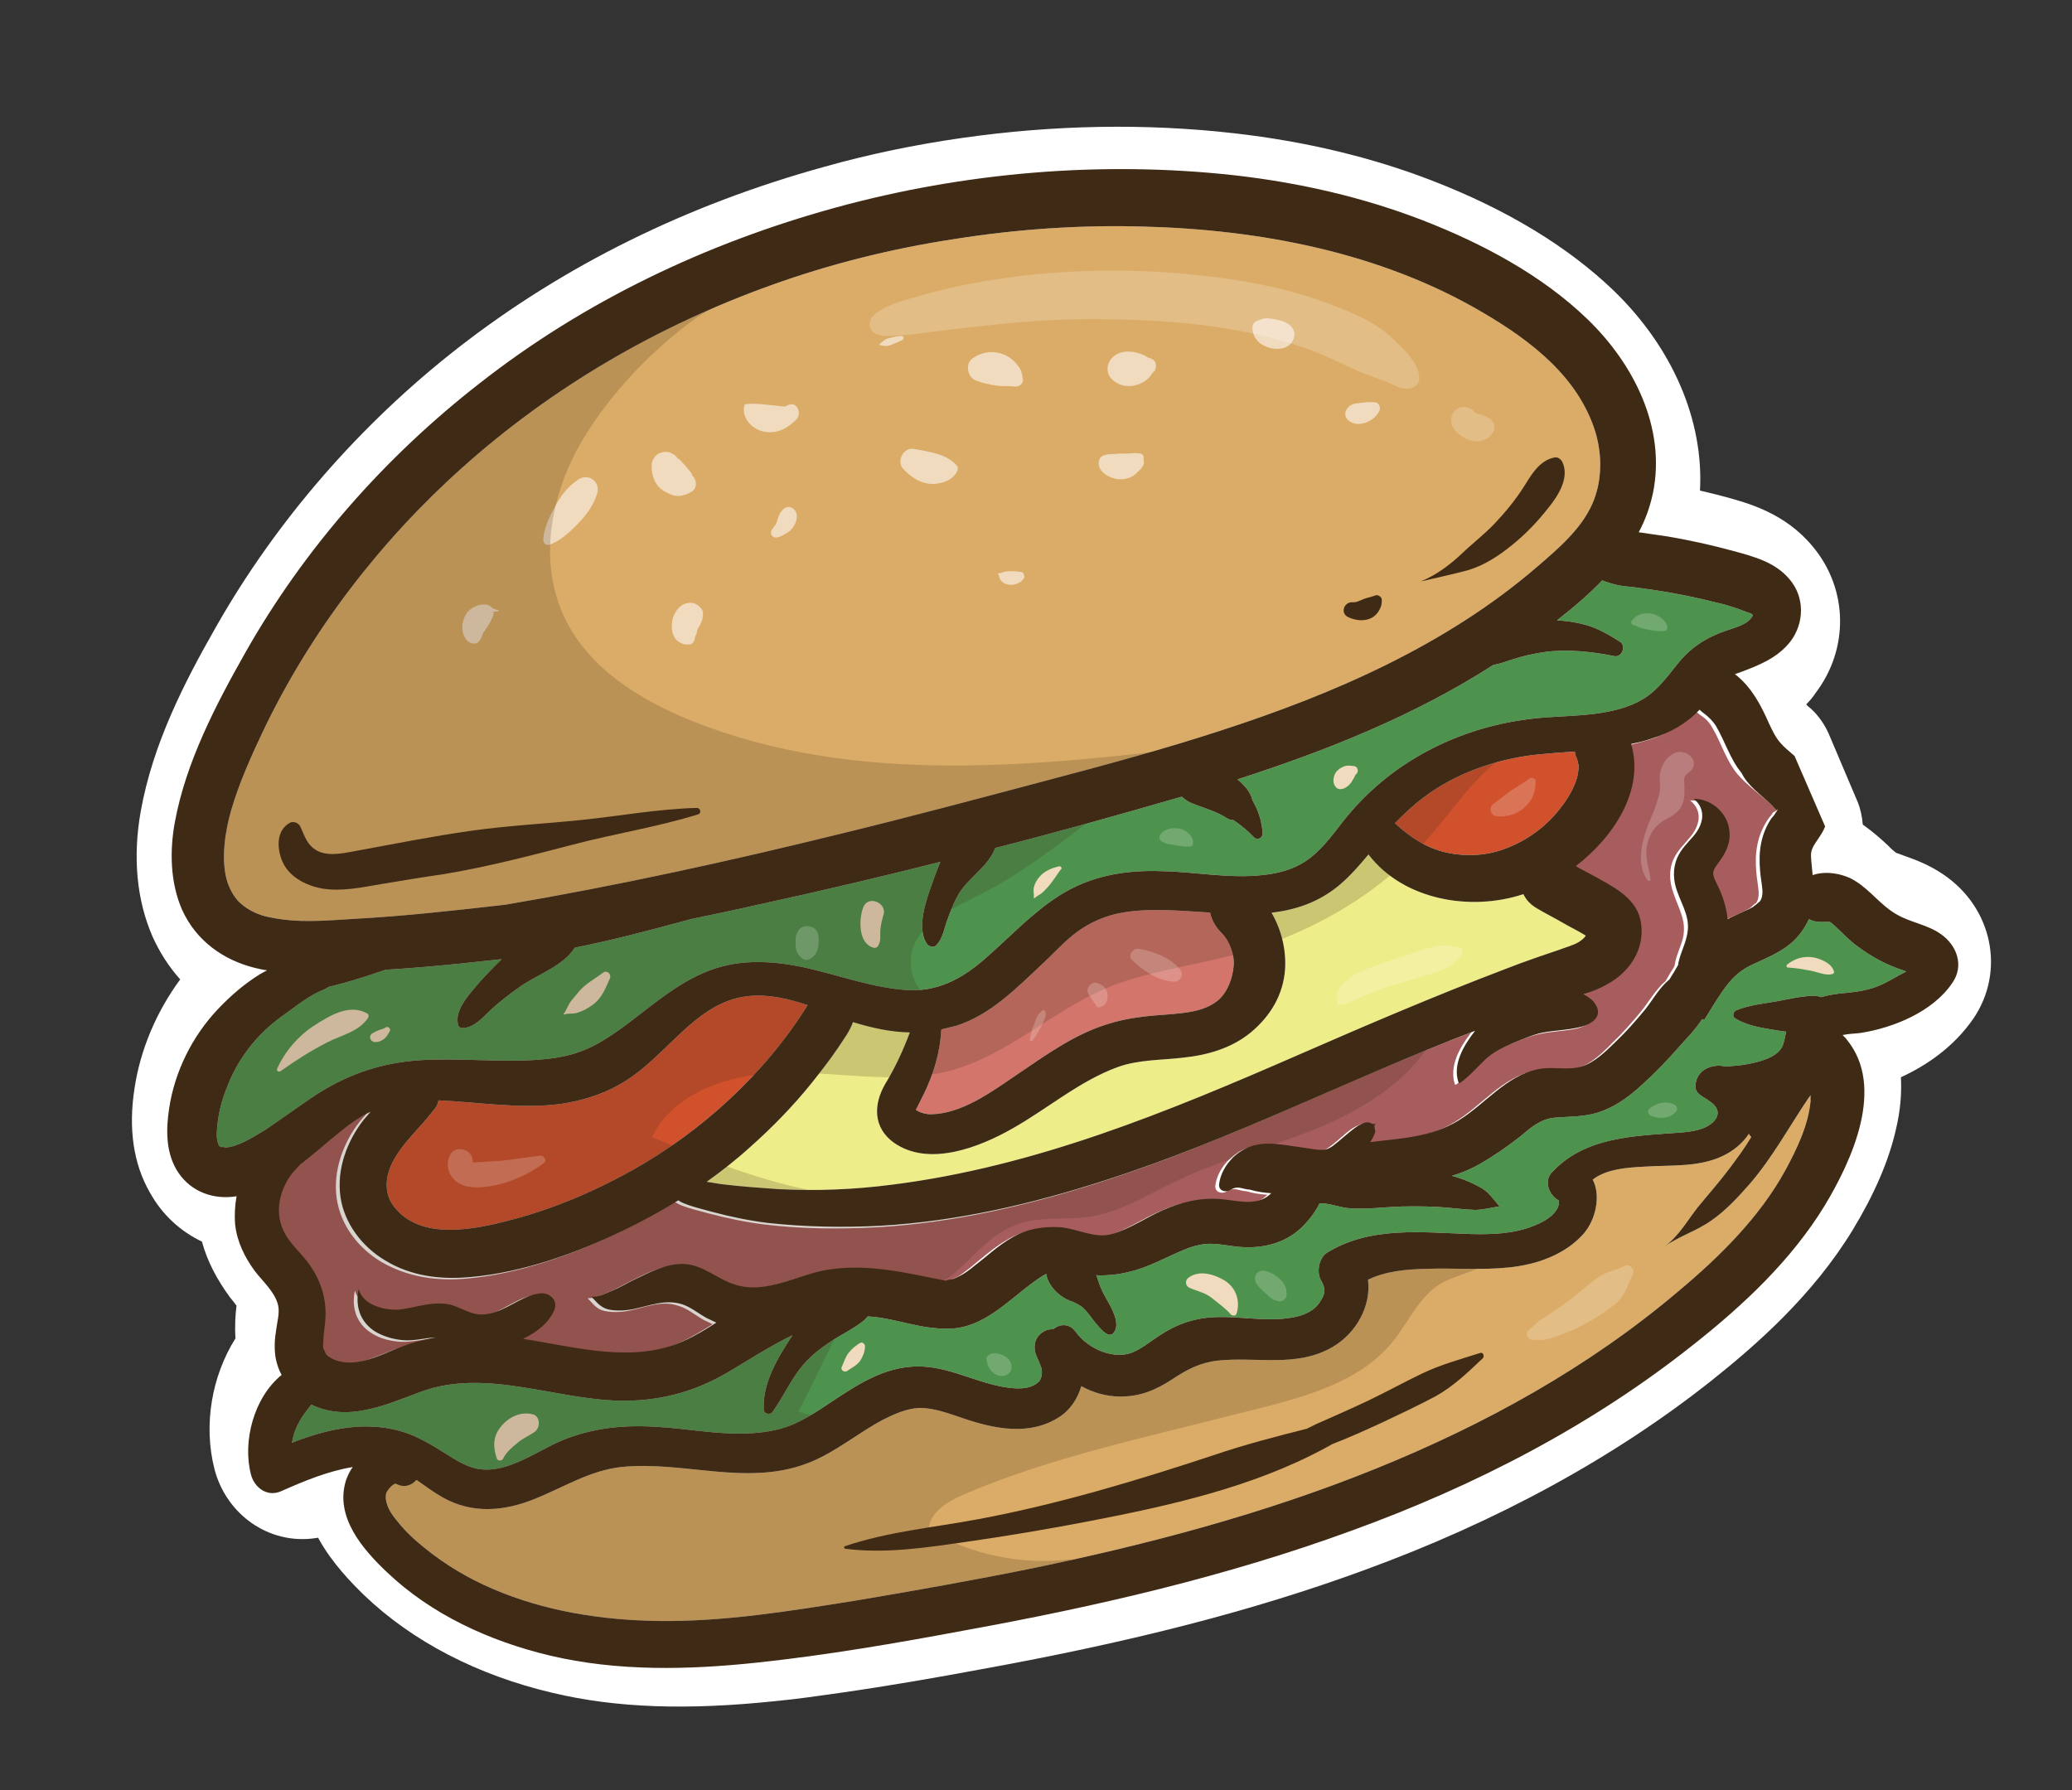 <svg width="184" height="159" viewBox="0 0 184 159" fill="none" xmlns="http://www.w3.org/2000/svg">
<rect x="0" y="0" width="184" height="159" fill="#333333" stroke="none"/>
<g id="Group">
<g id="Group_2">
<path id="Vector" d="M17.934 110.273C18.394 111.993 19.27 113.655 20.432 115.232C20.64 115.5 20.843 115.726 21.004 115.958C20.903 116.738 20.838 117.769 20.91 118.864C18.797 122.23 18.054 126.547 19.038 130.447C20.094 134.55 23.918 137.192 27.961 136.613C28.045 136.601 28.128 136.589 28.253 136.571C28.259 136.613 28.307 136.648 28.313 136.69C29.517 138.857 31.208 140.572 32.346 141.685C36.635 145.792 42.425 148.791 49.071 150.348C54.753 151.703 61.077 151.903 68.955 151.072C70.759 150.899 72.635 150.63 74.635 150.344C78.928 149.728 83.12 149 87.056 148.266C100.531 145.825 111.32 143.046 121.061 139.481C132.987 135.135 143.399 129.432 152.031 122.58C156.002 119.416 160.99 115.043 164.537 109.218C166.429 106.097 167.708 103.149 168.338 100.421C168.766 98.658 168.885 97.11 168.807 95.675C171.081 94.626 173.486 93.005 175.248 90.456C178.092 86.263 176.947 80.642 172.61 77.69C171.336 76.809 170.079 76.351 169.138 76.018C168.87 75.929 168.507 75.768 168.376 75.744C168.233 75.637 167.893 75.346 167.691 75.119C167.101 74.566 166.368 73.905 165.421 73.233C165.367 72.56 165.224 71.857 164.962 71.214L162.393 65.159C162.017 64.32 161.481 63.546 160.796 62.921C160.701 62.849 160.558 62.742 160.456 62.629C160.45 62.587 160.409 62.593 160.403 62.551C160.7 62.254 160.992 61.914 161.236 61.539C164.206 57.625 164.126 52.32 160.993 48.557C158.52 45.551 155.203 44.665 153.035 44.083C152.326 43.886 151.624 43.732 150.963 43.571C151.305 37.354 148.552 30.9 143.315 25.823C139.27 21.936 133.862 18.628 127.197 16.052C121.837 13.97 115.935 12.561 109.664 11.843C101.75 10.935 93.562 11.087 85.393 12.258C81.308 12.843 77.175 13.69 73.21 14.812C61.016 18.175 50.091 23.569 40.715 30.867C31.952 37.695 24.506 46.291 19.174 55.69C16.318 60.693 13.563 66.107 12.5 72.045C11.769 76.148 12.146 79.965 13.541 83.168C14.166 84.567 14.989 85.853 16.002 86.984C13.901 89.837 12.467 93.191 11.944 96.668C11.392 100.236 11.84 103.362 13.312 105.916C14.402 107.886 16.017 109.356 17.934 110.273Z" fill="white"/>
<g id="Group_3">
<path id="Vector_2" d="M29.637 86.657C29.643 86.7 29.643 86.7 29.606 86.75C29.649 86.744 29.643 86.7 29.637 86.657Z" fill="#231F20"/>
<path id="Vector_3" d="M157.825 71.881C157.782 71.887 157.788 71.93 157.801 72.017C157.751 71.98 157.745 71.937 157.695 71.899C157.639 71.819 157.273 71.428 157.329 71.509C156.354 70.585 155.225 69.816 154.325 68.792C153.257 67.527 152.853 65.945 152.04 64.599C151.798 64.146 151.438 63.799 150.997 63.507C150.848 63.396 150.699 63.284 150.593 63.166C149.44 64.395 147.964 65.227 146.351 65.724C145.712 65.904 145.116 66.078 144.514 66.209C145.757 70.241 143.028 74.4 139.598 77.063C140.275 77.454 140.988 77.794 141.665 78.185C143.489 79.165 145.327 80.231 145.439 82.564C145.57 84.717 144.274 86.498 142.469 87.51C141.768 87.877 141.055 88.156 140.298 88.442C140.726 88.647 141.123 88.944 141.359 89.354C142.111 90.576 140.783 91.209 139.79 91.396C138.754 91.588 137.737 91.601 136.707 91.837C135.758 92.018 134.889 92.452 133.965 92.806C133.003 93.21 132.215 93.589 131.477 94.315C130.776 94.992 130.131 95.749 129.325 96.308C129.288 96.357 129.195 96.326 129.189 96.283C128.692 94.67 129.609 93.032 130.657 91.685C119.565 95.933 108.957 101.398 97.641 105.014C91.202 107.089 84.638 108.605 77.869 108.999C74.525 109.168 71.199 109.157 67.861 108.749C66.191 108.544 64.591 108.198 62.934 107.77C62.102 107.535 61.233 107.349 60.433 107.021C60.197 106.921 60.048 106.81 59.905 106.742C58.317 107.723 56.673 108.623 54.974 109.443C50.786 111.461 46.065 113.157 41.424 113.556C38.8 113.799 36.175 113.421 33.854 112.07C31.819 110.854 30.242 108.82 29.899 106.431C29.551 103.999 30.474 101.473 31.975 99.574C32.167 99.369 32.353 99.121 32.583 98.867C31.51 99.419 30.548 100.133 29.63 100.841C28.557 101.704 27.453 102.66 26.3 103.579C26.225 103.678 26.151 103.777 26.033 103.883C25.369 104.51 24.805 105.521 24.582 106.44C24.334 107.494 24.391 108.506 24.831 109.418C25.353 110.584 26.452 111.446 27.178 112.494C28.171 113.859 28.6 115.304 28.576 116.992C28.552 117.749 28.397 118.525 28.372 119.282C28.354 119.462 28.348 119.728 28.372 119.902C28.379 119.946 28.571 120.361 28.565 120.318C28.956 120.882 30.061 121.167 30.768 121.155C32.263 121.073 33.709 120.334 35.098 119.825C36.19 119.403 37.257 119.117 38.337 118.918C37.456 118.955 36.562 119.216 35.625 119.173C34.732 119.124 33.77 118.907 32.988 118.399C31.623 117.531 31.2 116.129 31.516 114.621C31.901 116.072 33.968 116.574 35.277 116.431C36.76 116.263 38.187 115.704 39.694 116.02C40.427 116.181 41.109 116.615 41.848 116.819C42.443 116.955 43.095 116.862 43.684 116.645C44.993 116.191 46.333 115.024 47.748 114.999C48.542 114.974 49.212 115.631 48.89 116.475C48.431 117.604 47.315 118.474 46.111 119.045C50.87 119.781 55.959 121.268 60.45 119.206C61.449 118.753 62.342 118.182 63.279 117.605C62.993 117.468 62.708 117.332 62.422 117.195C61.696 116.768 61.038 116.197 60.207 115.962C58.718 115.466 57.347 116.105 55.883 116.404C55.194 116.547 54.313 116.584 53.624 116.417C52.935 116.25 52.643 115.76 52.178 115.295C52.718 115.35 53.549 114.965 54.051 114.76C54.721 114.487 55.373 114.084 56.036 113.767C57.358 113.09 58.847 112.345 60.361 112.394C62.098 112.455 63.339 113.696 64.922 114.222C67.751 115.102 70.506 113.289 73.242 112.897C76.797 112.344 80.16 113.236 83.666 113.886C83.573 113.855 84.311 113.749 84.181 113.768C84.435 113.687 84.683 113.563 84.931 113.438C85.18 113.314 85.056 113.376 85.422 113.147C85.663 112.979 85.899 112.768 86.141 112.6C87.251 111.688 88.312 110.738 89.584 110.024C90.936 109.254 92.326 109.055 93.709 109.123C95.267 109.165 96.825 110.139 98.407 109.735C99.939 109.294 101.39 108.288 102.892 107.63C104.511 106.866 106.186 106.493 108.022 106.629C109.412 106.74 110.945 107.229 112.161 106.435C112.279 106.329 112.44 106.217 112.558 106.112C111.931 106.069 111.298 105.982 110.696 105.802C109.89 105.741 109.617 105.381 108.885 105.84C108.475 106.076 107.867 105.853 107.923 105.313C108.09 104.004 109.001 102.943 109.975 102.316C111.569 101.378 113.357 101.787 115.119 102.022C115.795 102.102 116.85 102.35 117.365 102.232C117.874 102.07 118.345 101.648 118.742 101.325C119.257 100.897 119.759 100.382 120.336 100.078C120.584 99.954 120.87 99.78 121.186 99.823C121.453 99.829 121.62 100.071 121.862 99.903C121.627 100.114 121.844 100.394 121.794 100.667C121.782 100.89 121.633 101.089 121.528 101.281C121.497 101.374 121.422 101.473 121.348 101.573C124.134 101.218 126.74 101.155 129.184 99.652C131.591 98.199 133.401 95.679 136.243 95.095C137.533 94.822 138.923 95.243 140.152 94.845C141.337 94.454 142.31 93.517 143.16 92.641C144.097 91.754 144.934 90.792 145.765 89.786C146.404 88.986 147.079 87.825 147.911 87.13C148.159 86.695 148.407 86.261 148.698 85.82C148.723 85.684 148.748 85.547 148.772 85.411C148.933 84.678 149.28 84.008 149.448 83.319C149.801 81.762 149.081 80.757 148.608 79.318C148.242 78.306 148.179 77.252 148.62 76.302C148.954 75.545 149.544 75.017 150.033 74.415C150.908 73.404 151.292 72.063 150.088 71.084C151.683 71.077 153.061 72.342 153.247 73.955C153.359 75.047 152.907 75.91 152.274 76.754C151.679 77.548 151.667 77.772 152.151 78.677C152.654 79.713 152.977 80.731 153.083 81.779C153.207 81.717 153.288 81.661 153.412 81.599C153.951 81.344 154.541 81.127 155.074 80.829C155.198 80.767 155.279 80.711 155.403 80.649C155.447 80.643 155.447 80.643 155.44 80.599C155.44 80.599 155.484 80.593 155.521 80.543C155.558 80.494 155.874 80.227 155.918 80.221C156.11 80.016 156.191 79.65 156.178 79.252C156.153 78.769 156.004 78.037 155.966 77.466C155.811 75.76 156.033 74.221 156.982 72.799C157.087 72.607 157.286 72.446 157.391 72.253C157.391 72.253 157.385 72.21 157.429 72.204C157.429 72.204 157.422 72.16 157.466 72.154C157.838 71.968 157.869 71.874 157.825 71.881Z" fill="#A75D5D"/>
<path id="Vector_4" d="M108.472 82.852C109.192 83.547 109.645 84.856 109.553 85.755C109.479 86.785 109.045 88.089 108.176 88.834C106.948 89.852 105.236 89.964 103.703 90.095C101.904 90.22 100.111 90.388 98.374 90.947C95.359 91.867 92.754 93.791 90.167 95.536C88.027 96.995 85.379 98.925 82.68 98.958C82.239 98.976 81.637 98.797 81.339 98.573C81.333 98.53 81.37 98.48 81.407 98.431C81.612 98.002 81.823 97.618 82.027 97.19C82.92 95.377 83.484 93.435 83.595 91.425C84.023 91.319 84.494 91.207 84.922 91.102C87.931 90.139 90.213 87.817 92.44 85.725C93.538 84.726 94.487 83.615 95.69 82.733C96.856 81.901 98.19 81.311 99.617 81.063C102.124 80.615 104.823 80.893 107.46 81.047C107.596 81.692 107.957 82.35 108.472 82.852Z" fill="#D3756B"/>
<path id="Vector_5" d="M78.614 96.26C77.548 98.097 77.53 100.139 79.361 101.472C82.47 103.686 86.999 101.885 89.908 100.227C93.066 98.445 95.863 96.005 99.275 94.763C101.13 94.098 103.134 94.165 105.051 93.935C107.235 93.711 109.363 93.096 111.069 91.699C112.812 90.253 113.959 88.36 114.119 86.076C114.224 84.333 113.795 82.577 112.914 81.063C115.048 80.802 117.083 80.156 118.943 78.604C119.892 77.803 120.73 76.841 121.524 75.885C124.634 79.96 130.628 80.963 135.281 79.41C135.535 79.95 135.951 80.378 136.578 80.731C137.304 81.159 138.068 81.537 138.794 81.965C139.47 82.356 140.184 82.697 140.817 83.093C140.749 83.236 140.556 83.441 140.19 83.671C139.7 83.962 138.974 84.155 138.429 84.366C136.822 84.907 135.258 85.441 133.664 86.068C127.485 88.416 121.43 91.012 115.382 93.652C103.744 98.732 91.945 103.614 79.232 105.213C75.838 105.655 72.445 105.787 69.05 105.608C67.394 105.491 65.737 105.374 64.068 105.17C63.615 105.102 63.205 105.028 62.752 104.96C64.08 104.016 65.395 102.985 66.611 101.88C68.577 100.136 70.431 98.231 72.087 96.176C72.874 95.177 73.662 94.178 74.394 93.098C74.865 92.365 75.467 91.614 75.745 90.777C77.415 91.291 79.109 91.669 80.796 91.693C80.22 93.238 79.513 94.802 78.614 96.26Z" fill="#EDED8A"/>
<path id="Vector_6" d="M123.874 73.111C124.686 72.285 125.505 71.503 126.467 70.789C129.227 68.709 132.645 67.51 136.082 67.062C137.348 66.925 138.62 66.832 139.848 66.744C139.873 66.918 139.904 67.135 140.022 67.34C140.103 67.594 140.196 67.936 140.184 68.159C140.159 68.606 140.085 69.015 139.924 69.437C139.571 70.374 139.062 71.156 138.423 71.957C137.22 73.459 135.614 74.62 133.809 75.322C132.047 76.017 130.198 76.105 128.367 75.703C126.624 75.287 125.202 74.339 123.874 73.111Z" fill="#D1512D"/>
<path id="Vector_7" d="M56.094 103.963C52.77 105.814 49.178 107.348 45.462 108.323C42.173 109.193 37.316 110.244 34.963 107.124C34.032 105.883 34.205 104.307 35.06 102.855C35.593 101.937 36.319 101.124 37.045 100.31C37.466 99.851 37.888 99.392 38.26 98.895C38.372 98.746 38.527 98.591 38.639 98.442C38.787 98.244 38.886 98.008 38.936 97.735L38.98 97.728C42.547 97.882 46.14 98.52 49.751 98.047C51.532 97.792 53.318 97.27 54.919 96.376C56.438 95.537 57.654 94.432 58.901 93.234C61.165 91.093 63.31 88.747 66.593 88.454C68.299 88.298 70.043 88.713 71.718 89.27C67.936 95.353 62.291 100.505 56.094 103.963Z" fill="#D1512D"/>
<path id="Vector_8" d="M21.307 80.183C20.799 79.724 20.32 78.862 20.122 78.092C19.643 76.299 19.965 73.904 20.529 71.962C21.21 69.604 22.252 67.283 23.305 65.049C27.527 56.156 33.728 48.087 41.035 41.544C49.048 34.368 58.378 28.954 68.453 25.339C73.763 23.426 79.241 22.065 84.838 21.218C90.384 20.335 96.049 19.967 101.478 20.12C111.976 20.388 122.687 22.444 131.741 27.795C136.048 30.325 140.188 33.543 141.679 38.382C142.276 40.38 142.302 42.725 141.397 44.761C140.392 47.032 138.296 48.795 136.441 50.39C128.391 57.306 118.502 61.603 108.508 64.852C103.427 66.511 98.265 67.915 93.097 69.276C86.949 70.911 80.844 72.539 74.677 74.043C64.788 76.479 54.862 78.655 44.867 80.353C40.418 80.857 35.969 81.362 31.484 81.606C28.847 81.762 26.489 82.011 23.883 81.454C22.971 81.274 22.071 80.871 21.307 80.183Z" fill="#DBAC67"/>
<path id="Vector_9" d="M19.988 101.912C20.075 101.899 19.802 101.85 19.629 101.875C19.579 101.838 19.48 101.763 19.486 101.807C19.194 101.317 19.237 100.69 19.287 100.107C19.429 98.624 19.726 97.606 20.284 96.241C21.301 93.746 23.037 91.636 25.295 90.071C26.38 89.295 27.491 88.383 28.75 87.892C28.874 87.83 29.041 87.762 29.159 87.656C29.29 87.637 29.457 87.569 29.587 87.55C30.785 87.246 31.933 86.904 33.074 86.519C33.453 86.376 33.837 86.277 34.259 86.128C36.455 85.99 38.689 85.803 40.873 85.579C42.095 85.448 43.318 85.317 44.54 85.186C44.54 85.186 44.54 85.186 44.502 85.236C43.609 86.118 42.76 86.993 41.966 87.949C41.29 88.799 40.422 89.854 40.67 90.971C40.702 91.188 40.9 91.337 41.117 91.306C42.129 91.249 42.848 90.393 43.549 89.716C44.411 88.928 45.329 88.22 46.297 87.55C47.872 86.482 50.031 85.774 51.042 84.166C54.144 83.544 57.264 82.743 60.336 81.904C60.677 81.811 61.018 81.718 61.403 81.618C63.469 81.189 65.534 80.76 67.594 80.288C72.924 79.125 78.197 77.882 83.501 76.546C83.241 77.204 82.981 77.862 82.764 78.513C82.256 79.916 81.338 82.485 82.332 83.849C82.499 84.091 82.952 84.159 83.145 83.954C83.684 83.39 83.802 82.664 84.05 81.919C84.335 81.125 84.62 80.33 85.041 79.561C85.885 78.022 87.535 77.165 88.279 75.551C88.31 75.458 88.341 75.365 88.378 75.316C93.893 73.905 99.39 72.364 104.837 70.785C104.88 70.779 104.924 70.773 104.967 70.767C105.172 70.959 105.42 71.145 105.706 71.281C106.413 71.579 107.201 71.821 107.909 72.118C108.194 72.255 108.43 72.354 108.672 72.496C108.964 72.676 109.163 72.825 109.522 72.862C109.249 72.813 109.324 72.713 109.615 72.893C110.205 73.296 110.857 73.823 111.329 74.332C111.645 74.685 112.141 74.437 112.123 73.996C112.054 72.898 111.749 72.011 111.215 71.068C111.073 70.38 110.539 69.747 109.887 69.22C117.809 66.666 125.607 63.555 132.629 59.047C133.15 58.973 133.696 58.761 134.205 58.6C135.135 58.289 136.165 58.053 137.164 57.91C139.119 57.63 141.414 57.877 143.332 58.267C144.021 58.434 144.442 57.355 143.859 56.995C142.884 56.381 141.866 55.774 140.762 55.489C139.93 55.253 139.118 55.148 138.268 55.093C139.663 54.006 141.046 52.833 142.28 51.548C142.796 51.74 143.354 51.926 143.943 52.019C144.98 52.136 145.973 52.26 147.015 52.421C148.827 52.693 150.608 53.059 152.401 53.511C153.133 53.672 153.828 53.883 154.53 54.137C154.858 54.267 155.187 54.397 155.51 54.484C155.274 54.385 155.609 54.558 155.659 54.595C155.566 54.564 155.622 54.645 155.665 54.639C155.634 54.732 155.448 54.98 155.33 55.086C154.822 55.557 154.009 55.762 153.333 55.992C151.559 56.601 150.175 57.464 149.009 58.916C148.067 60.071 147.261 61.25 145.958 62.057C143.39 63.622 139.872 63.505 137.024 63.736C130.056 64.291 123.512 67.489 119.208 73.026C118.234 74.273 117.273 75.608 115.896 76.514C114.761 77.253 113.477 77.57 112.168 77.713C109.158 78.056 106.143 77.424 103.121 77.369C99.87 77.259 96.842 77.781 94.038 79.557C91.563 81.153 89.61 83.294 87.402 85.206C85.392 86.957 83.208 88.112 80.478 87.927C77.568 87.723 74.763 86.707 71.965 86.044C69.03 85.356 65.933 85.091 63.074 86.165C60.17 87.246 57.857 89.35 55.413 91.163C54.247 91.995 53.037 92.833 51.691 93.337C50.264 93.895 48.738 94.07 47.199 94.157C43.898 94.32 40.566 93.955 37.272 94.161C33.76 94.399 30.72 95.455 27.767 97.429C26.353 98.385 24.988 99.378 23.574 100.334C22.433 101.03 21.049 101.893 19.988 101.912Z" fill="#4D934D"/>
<path id="Vector_10" d="M160.795 97.25C160.789 97.207 160.765 97.654 160.783 97.784C160.598 99.894 159.575 102.035 158.558 103.909C156.277 108.092 152.704 111.617 149.063 114.665C141.081 121.438 131.838 126.53 122.16 130.443C112.315 134.424 102.066 137.133 91.693 139.284C86.481 140.341 81.251 141.268 75.971 142.157C70.164 143.078 64.32 144.048 58.413 143.964C53.393 143.885 48.361 143.099 43.731 141.103C41.559 140.173 39.524 138.958 37.718 137.488C36.818 136.775 35.949 135.969 35.241 135.051C34.868 134.617 34.533 134.133 34.365 133.581C34.216 133.159 34.247 132.756 34.309 132.57C34.452 132.328 34.675 132.03 34.917 131.862C35.122 131.744 35.078 131.75 35.314 131.849C35.978 132.153 36.605 131.886 36.983 131.433C37.771 131.985 38.516 132.543 39.335 133.002C41.985 134.484 44.783 134.216 47.507 133.116C50.063 132.085 52.376 130.601 55.168 130.29C60.715 129.717 66.275 132.023 71.698 129.961C74.135 129.035 76.145 127.285 78.453 126.068C79.445 125.571 80.487 125.111 81.586 125.042C82.957 125.023 84.272 125.544 85.576 125.978C88.325 126.914 91.427 127.533 94.026 125.875C95.044 125.242 95.695 124.218 96.023 123.107C97.035 123.671 98.239 124.03 99.48 124.03C101.254 124.042 102.675 123.439 104.132 122.477C105.429 121.626 106.539 121.024 108.152 120.837C111.602 120.476 115.114 121.48 118.309 119.648C120.437 118.412 121.776 116.004 121.483 113.653C123.059 112.895 124.809 112.733 126.664 112.689C129.133 112.601 131.603 112.824 134.047 112.562C136.448 112.307 138.942 111.462 140.623 109.581C141.727 108.315 142.173 106.168 141.44 104.766C142.674 103.791 144.654 103.685 146.105 103.61C148.389 103.46 150.858 103.682 152.974 102.67C153.929 102.223 154.76 101.528 155.306 100.696C155.368 100.82 155.424 100.901 155.523 100.975C154.915 101.993 154.208 102.936 153.539 103.83C152.646 105.022 151.691 106.089 150.748 107.244C149.774 108.491 149.074 109.789 147.79 110.726C149.117 109.782 150.65 109.341 151.977 108.397C153.267 107.503 154.34 106.33 155.37 105.163C157.422 102.786 158.892 100.049 160.647 97.449C160.727 97.393 160.758 97.3 160.795 97.25Z" fill="#DBAC67"/>
<path id="Vector_11" d="M166.81 87.569C165.637 88.047 164.496 88.122 163.274 88.253C162.752 88.327 162.231 88.402 161.723 88.563C161.394 88.433 161.034 88.396 160.556 88.465C159.768 88.533 159.036 88.682 158.26 88.838C156.883 89.124 155.475 89.193 154.178 89.733C153.887 89.863 153.818 90.316 154.104 90.453C155.364 91.203 156.71 91.32 158.119 91.562C158.255 91.587 158.435 91.605 158.615 91.624C158.504 92.083 158.448 92.623 158.237 93.007C157.71 93.969 156.166 94.324 155.173 94.51C154.528 94.647 153.907 94.647 153.299 94.734C153.163 94.71 153.026 94.685 152.89 94.66C151.766 94.555 150.613 95.164 150.57 96.411C150.539 96.814 150.713 97.099 151.098 97.31C150.62 97.068 151.731 97.707 151.687 97.713C151.737 97.75 152.177 98.042 152.24 98.166C152.5 98.439 152.643 98.817 152.439 99.246C151.701 100.592 149.393 100.568 148.077 100.668C144.348 100.936 140.489 101.223 137.804 104.135C137.072 104.904 137.563 106.164 138.425 106.616C138.4 106.753 138.407 106.796 138.444 106.746C138.432 106.97 138.382 107.243 138.196 107.491C137.762 108.174 136.85 108.615 136.137 108.894C134.418 109.584 132.433 109.647 130.609 109.598C126.29 109.463 121.729 108.875 117.859 111.247C117.164 111.657 116.898 112.892 117.27 113.636C117.686 114.374 117.786 114.759 117.24 115.591C116.738 116.416 115.82 116.814 114.87 116.994C112.109 117.522 109.323 116.636 106.6 117.115C105.173 117.364 103.926 117.941 102.716 118.78C101.786 119.4 100.917 120.145 99.918 120.288C98.312 120.519 96.499 119.626 95.506 118.261C94.954 117.498 94.079 117.579 93.527 118.057C93.123 118.027 92.745 118.169 92.429 118.436C91.833 118.921 91.734 119.777 92.051 120.441C92.113 120.565 92.386 121.235 92.461 121.446C92.61 121.867 92.48 122.507 92.244 122.718C91.426 123.5 90.073 123.339 89.074 123.172C86.207 122.652 83.768 121.095 80.753 121.395C77.998 121.656 75.703 123.27 73.476 124.742C72.465 125.419 71.41 126.102 70.238 126.58C69.022 127.064 67.676 127.257 66.397 127.307C63.711 127.426 61.061 126.875 58.381 126.727C55.427 126.53 52.629 126.798 49.869 127.947C47.654 128.885 45.179 130.791 42.654 130.488C41.481 130.345 40.451 129.651 39.476 129.037C38.309 128.318 37.143 127.599 35.889 127.202C33.01 126.285 30.1 126.702 27.308 127.634C26.843 127.789 26.378 127.944 25.919 128.143C25.999 127.777 26.073 127.367 26.241 126.989C26.563 126.145 27.084 125.45 27.648 124.748C30.888 126.323 34.213 124.783 37.327 123.627C43.09 121.472 49.259 124.311 55.123 124.402C58.498 124.45 61.575 123.655 64.522 121.947C66.32 120.892 68.305 119.588 70.377 118.582C69.106 120.537 67.699 122.777 67.824 125.197C67.836 125.594 68.426 125.687 68.606 125.395C69.381 124.309 69.963 123.118 70.695 122.038C71.501 120.859 72.407 120.064 73.579 119.276C74.627 118.549 75.837 118.021 76.786 117.22C76.823 117.171 76.941 117.065 77.053 116.916C79.553 117.046 81.608 118.081 84.344 117.999C87.303 117.93 89.449 115.583 91.695 113.932C92.216 113.547 92.458 113.38 92.91 113.137C93.072 114.267 94.196 115.302 95.306 115.631C95.642 115.804 95.971 115.934 96.231 116.207C96.641 116.592 96.933 117.082 97.305 117.516C97.516 117.752 98.342 118.874 98.813 118.452C99.558 117.77 98.825 116.368 98.409 115.629C98.117 115.139 97.875 114.686 97.664 114.141C97.577 113.843 97.446 113.551 97.359 113.253C97.403 113.247 97.446 113.241 97.496 113.278C98.383 113.284 99.301 113.197 100.157 112.985C101.963 112.594 103.514 111.662 105.189 110.979C105.815 110.712 106.498 110.526 107.199 110.47C108.08 110.432 108.948 110.618 109.805 110.717C111.921 110.946 113.987 110.517 115.55 109.052C116.095 108.53 116.74 107.773 117.187 106.867C117.323 106.892 117.497 106.867 117.633 106.892C118.353 106.966 119.011 107.226 119.731 107.3C121.301 107.43 122.864 107.206 124.453 107.156C125.911 107.124 127.375 107.136 128.814 107.284C129.534 107.358 130.297 107.426 131.011 107.457C131.762 107.438 132.357 107.264 133.096 107.158C133.139 107.152 133.133 107.109 133.133 107.109C132.655 106.557 132.257 105.949 131.624 105.552C130.898 105.124 130.141 104.789 129.353 104.548C129.217 104.523 129.074 104.455 128.937 104.43C129.787 104.175 130.625 103.833 131.444 103.362C132.672 102.654 133.801 101.872 134.917 101.002C135.866 100.202 136.809 99.357 138.081 99.264C139.57 99.139 140.91 99.213 142.337 98.654C143.64 98.157 144.8 97.282 145.817 96.338C146.995 95.283 148.075 94.153 149.141 92.937C149.712 92.279 150.568 91.447 151.144 90.522C151.231 90.51 151.324 90.541 151.368 90.535C151.876 89.753 152.335 88.933 152.887 88.145C153.693 86.966 154.35 86.296 155.467 85.737C156.671 85.165 157.973 84.668 159.003 83.812C159.716 83.222 160.268 82.434 160.64 81.627C160.832 81.733 161.068 81.832 161.292 81.844C161.608 81.887 161.918 81.887 162.272 81.881C162.402 81.862 162.452 81.899 162.446 81.856C162.731 81.992 163.048 82.346 163.302 82.575C163.867 83.115 164.389 83.661 165.028 84.101C166.071 84.882 167.274 85.552 168.491 85.998C168.77 86.091 169.049 86.184 169.285 86.283C168.497 86.662 167.772 87.165 166.81 87.569Z" fill="#4D934D"/>
<g id="Group_4">
<g id="Group_5">
<path id="Vector_12" d="M29.637 86.657C29.643 86.7 29.643 86.7 29.606 86.75C29.649 86.744 29.643 86.7 29.637 86.657Z" fill="#3F2A15"/>
<g id="Group_6">
<path id="Vector_13" d="M159.362 67.14C158.959 66.799 158.301 66.228 158.189 66.067C157.668 65.521 157.401 64.894 157.084 64.231C156.363 62.605 155.569 61.079 154.166 59.951C154.116 59.913 154.116 59.913 154.067 59.876C154.191 59.814 154.321 59.795 154.488 59.727C156.213 59.081 157.851 58.447 159.011 56.952C160.238 55.313 160.268 53.048 158.934 51.467C157.649 49.922 155.762 49.439 153.963 48.944C151.934 48.392 149.874 47.934 147.832 47.606C147.063 47.495 146.293 47.383 145.524 47.272C146.119 46.167 146.528 45.001 146.794 43.766C147.958 37.97 145.065 32.312 140.999 28.374C136.933 24.436 131.609 21.609 126.352 19.57C121.003 17.5 115.369 16.224 109.691 15.575C97.846 14.258 85.629 15.299 74.158 18.449C62.731 21.594 51.899 26.736 42.577 34.055C34.203 40.573 26.997 48.741 21.764 58.001C19.147 62.631 16.506 67.707 15.534 72.988C15.057 75.538 15.108 78.367 16.164 80.787C17.4 83.535 19.82 85.271 22.669 85.971C23.035 86.052 23.358 86.138 23.717 86.175C23.513 86.293 23.265 86.418 23.06 86.536C21.677 87.399 20.455 88.46 19.338 89.639C17.068 92.048 15.518 95.151 15.017 98.458C14.745 100.27 14.715 102.224 15.659 103.862C16.714 105.661 18.607 106.498 20.66 106.292C20.791 106.274 20.878 106.261 21.008 106.242C20.859 107.061 20.81 107.955 20.885 108.786C21.059 110.313 21.742 111.677 22.624 112.881C23.332 113.799 24.449 114.791 24.704 115.951C24.847 116.64 24.605 117.428 24.525 118.104C24.382 118.967 24.333 119.86 24.501 120.723C24.619 121.238 24.774 121.703 25.01 122.112C22.548 124.105 21.513 128.021 22.29 130.968C22.588 132.121 23.73 132.977 24.94 132.449C27.024 131.53 29.115 130.654 31.324 130.294C31.063 130.641 30.896 131.02 30.735 131.442C29.694 134.693 32.189 137.571 34.343 139.612C38.297 143.389 43.467 145.751 48.791 147.027C54.847 148.464 61.163 148.312 67.318 147.652C73.473 146.992 79.615 145.934 85.701 144.796C97.322 142.688 108.948 140.003 120.065 135.928C130.978 131.971 141.418 126.575 150.486 119.337C154.865 115.873 159.083 111.9 162.028 107.09C164.428 103.112 167.478 96.559 163.989 92.316C163.877 92.155 163.728 92.043 163.623 91.926C164.181 91.801 164.801 91.801 165.236 91.739C168.183 91.272 171.657 89.844 173.374 87.293C174.441 85.766 173.783 83.955 172.355 82.962C171.17 82.113 169.637 81.934 168.377 81.183C167.024 80.402 166.13 79.112 164.814 78.281C163.834 77.624 162.189 77.283 160.967 77.724C160.924 77.42 160.924 77.11 160.88 76.806C160.83 76.148 160.737 75.807 160.973 75.286C161.245 74.715 161.822 74.1 162.076 73.399L159.362 67.14ZM157.329 71.509C157.273 71.428 157.645 71.862 157.695 71.899C157.745 71.936 157.794 71.974 157.801 72.017C157.788 71.93 157.782 71.887 157.825 71.881C157.869 71.874 157.838 71.968 157.801 72.017C157.807 72.061 157.763 72.067 157.763 72.067C157.763 72.067 157.77 72.11 157.726 72.117C157.621 72.309 157.472 72.507 157.317 72.663C156.368 74.084 156.145 75.623 156.301 77.329C156.339 77.9 156.488 78.632 156.513 79.116C156.526 79.513 156.445 79.879 156.253 80.084C156.209 80.09 155.899 80.4 155.856 80.407C155.812 80.413 155.819 80.456 155.775 80.463C155.775 80.463 155.732 80.469 155.738 80.512C155.614 80.574 155.533 80.63 155.409 80.692C154.869 80.947 154.286 81.208 153.747 81.462C153.623 81.524 153.498 81.587 153.418 81.642C153.312 80.594 152.983 79.533 152.486 78.54C151.995 77.591 152.014 77.411 152.609 76.617C153.242 75.773 153.694 74.91 153.582 73.818C153.445 72.242 152.017 70.94 150.423 70.947C151.583 71.933 151.243 73.267 150.368 74.279C149.835 74.887 149.289 75.408 148.954 76.165C148.521 77.158 148.583 78.213 148.943 79.181C149.459 80.614 150.179 81.619 149.783 83.183C149.622 83.915 149.274 84.585 149.107 85.274C149.082 85.41 149.014 85.553 149.033 85.683C148.785 86.118 148.537 86.552 148.245 86.993C147.371 87.694 146.738 88.849 146.1 89.649C145.269 90.655 144.431 91.617 143.495 92.505C142.639 93.336 141.671 94.317 140.486 94.709C139.258 95.106 137.868 94.685 136.578 94.958C133.736 95.543 131.882 98.069 129.519 99.515C127.075 101.018 124.425 101.087 121.683 101.436C121.757 101.337 121.788 101.244 121.863 101.144C121.968 100.952 122.067 100.716 122.129 100.53C122.135 100.263 121.918 99.984 122.197 99.767C121.912 99.941 121.744 99.699 121.521 99.686C121.204 99.643 120.962 99.811 120.671 99.941C120.1 100.289 119.592 100.76 119.077 101.189C118.68 101.512 118.215 101.977 117.7 102.095C117.185 102.213 116.13 101.966 115.454 101.885C113.691 101.65 111.898 101.198 110.31 102.179C109.33 102.763 108.425 103.867 108.258 105.177C108.202 105.716 108.767 105.946 109.219 105.704C109.951 105.244 110.225 105.604 111.031 105.666C111.633 105.845 112.266 105.932 112.893 105.975C112.775 106.081 112.657 106.186 112.496 106.298C111.28 107.093 109.747 106.603 108.357 106.492C106.564 106.35 104.895 106.766 103.227 107.493C101.769 108.145 100.317 109.151 98.741 109.598C97.166 110.046 95.608 109.072 94.044 108.986C92.617 108.924 91.227 109.124 89.918 109.887C88.647 110.601 87.636 111.588 86.476 112.464C86.24 112.675 85.998 112.842 85.756 113.01C85.39 113.24 85.514 113.178 85.266 113.302C85.018 113.426 84.77 113.55 84.516 113.631C84.64 113.569 83.908 113.718 84.001 113.749C80.489 113.056 77.132 112.207 73.577 112.761C70.841 113.153 68.093 115.009 65.257 114.086C63.681 113.602 62.433 112.318 60.696 112.257C59.181 112.208 57.699 112.997 56.371 113.63C55.708 113.947 55.056 114.35 54.386 114.624C53.884 114.829 53.059 115.257 52.513 115.158C52.978 115.623 53.264 116.07 53.959 116.28C54.648 116.448 55.529 116.41 56.217 116.267C57.681 115.969 59.059 115.372 60.542 115.825C61.33 116.066 62.038 116.674 62.757 117.059C63.043 117.195 63.328 117.331 63.614 117.468C62.721 118.039 61.784 118.616 60.785 119.07C56.25 121.138 51.205 119.645 46.446 118.908C47.65 118.337 48.766 117.468 49.225 116.338C49.553 115.538 48.877 114.837 48.082 114.862C46.674 114.931 45.334 116.098 44.019 116.508C43.43 116.725 42.778 116.819 42.182 116.682C41.45 116.521 40.768 116.087 40.029 115.883C38.515 115.524 37.088 116.083 35.612 116.294C34.303 116.437 32.242 115.979 31.851 114.484C31.535 115.992 31.957 117.394 33.323 118.262C34.099 118.727 35.067 118.987 35.96 119.037C36.854 119.086 37.747 118.825 38.672 118.781C37.592 118.98 36.481 119.272 35.433 119.688C34.05 120.241 32.648 120.974 31.103 121.018C30.352 121.037 29.247 120.752 28.9 120.181C28.949 120.218 28.757 119.803 28.707 119.765C28.682 119.592 28.689 119.325 28.707 119.145C28.732 118.388 28.886 117.612 28.911 116.855C28.935 115.168 28.463 113.728 27.513 112.358C26.787 111.309 25.688 110.447 25.166 109.281C24.725 108.369 24.663 107.314 24.917 106.303C25.14 105.384 25.704 104.373 26.368 103.746C26.442 103.647 26.56 103.541 26.634 103.442C27.794 102.566 28.892 101.567 29.965 100.704C30.877 99.953 31.838 99.239 32.918 98.73C32.688 98.984 32.502 99.233 32.31 99.438C30.809 101.337 29.886 103.862 30.234 106.294C30.57 108.64 32.153 110.718 34.189 111.933C36.473 113.334 39.091 113.668 41.759 113.419C46.4 113.02 51.121 111.324 55.309 109.306C57.008 108.486 58.652 107.586 60.24 106.605C60.389 106.716 60.582 106.822 60.768 106.884C61.568 107.212 62.437 107.398 63.269 107.634C64.882 108.067 66.526 108.408 68.195 108.612C71.528 108.977 74.859 109.031 78.204 108.862C84.973 108.468 91.537 106.952 97.976 104.877C109.292 101.261 119.9 95.797 130.992 91.548C129.944 92.895 128.983 94.54 129.523 96.146C129.53 96.19 129.623 96.221 129.66 96.171C130.466 95.612 131.111 94.855 131.812 94.178C132.55 93.452 133.381 93.067 134.3 92.67C135.181 92.322 136.092 91.881 137.042 91.701C138.078 91.508 139.095 91.495 140.125 91.259C141.118 91.072 142.439 90.395 141.694 89.217C141.458 88.808 141.067 88.553 140.633 88.305C141.396 88.063 142.109 87.784 142.804 87.374C144.609 86.362 145.899 84.537 145.774 82.427C145.661 80.094 143.831 79.071 142 78.048C141.323 77.658 140.61 77.317 139.933 76.926C143.326 74.313 146.054 70.154 144.849 66.072C145.451 65.942 146.096 65.805 146.685 65.588C148.298 65.09 149.775 64.258 150.928 63.029C151.034 63.147 151.183 63.259 151.332 63.37C151.729 63.668 152.089 64.016 152.375 64.462C153.194 65.852 153.642 67.427 154.66 68.656C155.225 69.816 156.348 70.541 157.329 71.509ZM108.472 82.852C109.192 83.547 109.645 84.856 109.553 85.755C109.478 86.785 109.045 88.089 108.176 88.834C106.948 89.852 105.236 89.964 103.703 90.095C101.904 90.22 100.111 90.388 98.374 90.947C95.359 91.867 92.754 93.791 90.167 95.536C88.027 96.995 85.378 98.925 82.679 98.958C82.239 98.976 81.637 98.797 81.339 98.573C81.333 98.53 81.37 98.48 81.407 98.431C81.612 98.003 81.823 97.618 82.027 97.19C82.92 95.377 83.484 93.435 83.595 91.425C84.023 91.319 84.494 91.207 84.922 91.102C87.931 90.139 90.213 87.817 92.44 85.725C93.538 84.726 94.487 83.615 95.69 82.733C96.856 81.901 98.19 81.311 99.617 81.063C102.123 80.615 104.823 80.893 107.46 81.047C107.596 81.692 107.957 82.35 108.472 82.852ZM78.614 96.26C77.548 98.097 77.53 100.139 79.361 101.472C82.47 103.686 86.999 101.884 89.908 100.227C93.066 98.445 95.863 96.005 99.275 94.763C101.13 94.098 103.134 94.165 105.051 93.935C107.235 93.711 109.363 93.096 111.069 91.699C112.812 90.252 113.959 88.36 114.119 86.076C114.224 84.333 113.795 82.577 112.914 81.063C115.048 80.802 117.083 80.156 118.943 78.604C119.892 77.803 120.73 76.841 121.524 75.885C124.634 79.96 130.628 80.963 135.281 79.41C135.535 79.95 135.951 80.378 136.578 80.731C137.304 81.159 138.067 81.537 138.794 81.965C139.47 82.356 140.184 82.696 140.817 83.093C140.749 83.236 140.556 83.441 140.19 83.671C139.7 83.962 138.974 84.155 138.429 84.366C136.822 84.907 135.258 85.441 133.664 86.068C127.485 88.416 121.43 91.012 115.382 93.652C103.744 98.732 91.945 103.614 79.232 105.213C75.838 105.655 72.445 105.787 69.05 105.608C67.394 105.491 65.737 105.374 64.068 105.17C63.615 105.102 63.205 105.028 62.752 104.96C64.08 104.016 65.395 102.985 66.61 101.88C68.577 100.136 70.431 98.231 72.087 96.176C72.874 95.177 73.662 94.178 74.394 93.098C74.865 92.365 75.466 91.614 75.745 90.776C77.415 91.291 79.109 91.669 80.796 91.693C80.22 93.238 79.513 94.802 78.614 96.26ZM123.874 73.111C124.686 72.285 125.505 71.503 126.467 70.789C129.227 68.709 132.645 67.51 136.082 67.062C137.348 66.925 138.62 66.832 139.848 66.744C139.873 66.918 139.904 67.135 140.022 67.34C140.103 67.594 140.196 67.936 140.184 68.159C140.159 68.606 140.085 69.015 139.924 69.437C139.571 70.374 139.062 71.156 138.423 71.957C137.22 73.459 135.614 74.62 133.809 75.322C132.047 76.017 130.198 76.105 128.367 75.702C126.624 75.287 125.202 74.339 123.874 73.111ZM56.094 103.963C52.769 105.814 49.178 107.348 45.461 108.323C42.173 109.193 37.316 110.244 34.963 107.124C34.031 105.883 34.205 104.307 35.06 102.855C35.593 101.937 36.319 101.124 37.045 100.31C37.466 99.851 37.888 99.392 38.26 98.895C38.372 98.746 38.527 98.591 38.638 98.442C38.787 98.243 38.886 98.008 38.936 97.735L38.979 97.728C42.547 97.882 46.14 98.52 49.751 98.047C51.532 97.792 53.318 97.27 54.919 96.376C56.438 95.537 57.654 94.432 58.901 93.234C61.164 91.093 63.31 88.746 66.593 88.454C68.299 88.298 70.042 88.713 71.718 89.27C67.936 95.353 62.291 100.505 56.094 103.963ZM21.308 80.183C20.799 79.724 20.32 78.862 20.122 78.092C19.643 76.299 19.965 73.904 20.529 71.962C21.21 69.604 22.252 67.283 23.305 65.049C27.527 56.156 33.728 48.087 41.035 41.544C49.048 34.368 58.378 28.954 68.453 25.339C73.763 23.426 79.241 22.065 84.838 21.218C90.384 20.335 96.049 19.967 101.478 20.12C111.977 20.388 122.687 22.444 131.741 27.795C136.049 30.325 140.188 33.543 141.679 38.382C142.276 40.38 142.302 42.725 141.397 44.761C140.392 47.032 138.296 48.795 136.441 50.39C128.391 57.306 118.502 61.603 108.508 64.852C103.427 66.511 98.265 67.915 93.097 69.276C86.949 70.911 80.844 72.539 74.677 74.043C64.788 76.479 54.862 78.655 44.867 80.353C40.418 80.857 35.97 81.362 31.484 81.606C28.847 81.762 26.489 82.011 23.883 81.454C22.971 81.274 22.071 80.871 21.308 80.183ZM19.989 101.912C20.076 101.9 19.802 101.85 19.629 101.875C19.579 101.838 19.48 101.763 19.486 101.807C19.194 101.317 19.237 100.69 19.287 100.107C19.429 98.624 19.726 97.606 20.284 96.241C21.301 93.746 23.037 91.636 25.295 90.071C26.38 89.295 27.491 88.383 28.75 87.892C28.874 87.83 29.042 87.762 29.159 87.656C29.29 87.637 29.457 87.569 29.587 87.55C30.785 87.246 31.933 86.904 33.074 86.519C33.453 86.376 33.837 86.277 34.259 86.128C36.455 85.99 38.689 85.803 40.873 85.579C42.095 85.448 43.318 85.317 44.54 85.186C44.54 85.186 44.54 85.186 44.503 85.236C43.609 86.118 42.76 86.993 41.966 87.949C41.29 88.799 40.422 89.854 40.67 90.971C40.702 91.188 40.9 91.337 41.117 91.306C42.129 91.249 42.848 90.393 43.549 89.716C44.411 88.928 45.329 88.22 46.297 87.55C47.872 86.482 50.031 85.774 51.042 84.166C54.144 83.545 57.265 82.743 60.336 81.904C60.677 81.811 61.018 81.718 61.403 81.618C63.469 81.189 65.535 80.76 67.594 80.288C72.924 79.125 78.197 77.882 83.502 76.546C83.241 77.204 82.981 77.862 82.764 78.513C82.256 79.916 81.339 82.485 82.332 83.849C82.499 84.091 82.953 84.159 83.145 83.955C83.684 83.39 83.802 82.664 84.05 81.919C84.335 81.125 84.62 80.33 85.042 79.561C85.885 78.022 87.535 77.165 88.279 75.551C88.31 75.458 88.341 75.365 88.378 75.316C93.893 73.905 99.39 72.364 104.837 70.786C104.88 70.779 104.924 70.773 104.967 70.767C105.172 70.959 105.42 71.145 105.706 71.282C106.413 71.579 107.201 71.821 107.909 72.118C108.194 72.255 108.43 72.354 108.672 72.496C108.964 72.676 109.163 72.825 109.522 72.862C109.249 72.813 109.324 72.713 109.616 72.893C110.205 73.296 110.857 73.823 111.329 74.332C111.645 74.686 112.141 74.437 112.123 73.997C112.054 72.898 111.75 72.011 111.216 71.068C111.073 70.38 110.539 69.747 109.887 69.22C117.809 66.667 125.607 63.555 132.629 59.047C133.15 58.973 133.696 58.761 134.205 58.6C135.136 58.289 136.165 58.053 137.164 57.91C139.119 57.63 141.414 57.877 143.332 58.267C144.021 58.435 144.442 57.355 143.859 56.995C142.884 56.381 141.867 55.774 140.762 55.489C139.93 55.253 139.118 55.148 138.268 55.093C139.663 54.006 141.046 52.833 142.281 51.548C142.796 51.74 143.354 51.926 143.944 52.019C144.98 52.136 145.973 52.26 147.015 52.421C148.827 52.693 150.608 53.059 152.401 53.511C153.133 53.672 153.828 53.883 154.53 54.137C154.859 54.267 155.187 54.397 155.51 54.484C155.274 54.385 155.609 54.558 155.659 54.595C155.566 54.564 155.622 54.645 155.665 54.639C155.634 54.732 155.448 54.98 155.33 55.086C154.822 55.557 154.009 55.763 153.333 55.992C151.559 56.601 150.175 57.464 149.009 58.916C148.067 60.071 147.261 61.25 145.958 62.057C143.39 63.622 139.872 63.505 137.024 63.736C130.056 64.291 123.512 67.489 119.208 73.026C118.234 74.273 117.273 75.608 115.896 76.514C114.761 77.253 113.477 77.57 112.168 77.713C109.158 78.056 106.143 77.424 103.121 77.369C99.87 77.259 96.842 77.781 94.038 79.557C91.563 81.153 89.61 83.294 87.402 85.206C85.392 86.957 83.209 88.112 80.478 87.927C77.568 87.723 74.763 86.707 71.965 86.044C69.03 85.356 65.933 85.091 63.074 86.165C60.17 87.246 57.857 89.351 55.413 91.163C54.247 91.995 53.037 92.833 51.691 93.337C50.264 93.896 48.738 94.07 47.199 94.157C43.898 94.32 40.566 93.955 37.272 94.162C33.76 94.399 30.72 95.455 27.767 97.429C26.353 98.385 24.988 99.378 23.574 100.335C22.433 101.03 21.05 101.893 19.989 101.912ZM160.795 97.25C160.789 97.207 160.765 97.654 160.783 97.784C160.598 99.894 159.575 102.035 158.558 103.909C156.277 108.092 152.704 111.617 149.063 114.665C141.081 121.438 131.838 126.53 122.16 130.443C112.315 134.424 102.066 137.133 91.693 139.284C86.481 140.341 81.251 141.268 75.971 142.157C70.164 143.078 64.32 144.048 58.413 143.964C53.393 143.885 48.361 143.099 43.731 141.103C41.559 140.174 39.524 138.958 37.718 137.488C36.818 136.775 35.949 135.969 35.241 135.051C34.868 134.617 34.533 134.133 34.365 133.581C34.216 133.159 34.247 132.756 34.309 132.57C34.452 132.328 34.675 132.03 34.917 131.862C35.122 131.744 35.078 131.75 35.314 131.849C35.978 132.153 36.605 131.886 36.983 131.433C37.771 131.985 38.516 132.543 39.335 133.002C41.985 134.484 44.783 134.216 47.507 133.116C50.063 132.085 52.376 130.601 55.168 130.29C60.715 129.717 66.275 132.023 71.697 129.961C74.135 129.035 76.145 127.285 78.453 126.068C79.445 125.571 80.487 125.111 81.586 125.043C82.957 125.023 84.272 125.544 85.576 125.978C88.325 126.914 91.427 127.533 94.026 125.875C95.044 125.242 95.695 124.218 96.023 123.107C97.035 123.671 98.239 124.031 99.48 124.03C101.254 124.042 102.675 123.439 104.132 122.477C105.429 121.626 106.539 121.024 108.152 120.837C111.602 120.476 115.114 121.48 118.309 119.648C120.437 118.412 121.776 116.004 121.483 113.653C123.059 112.895 124.808 112.733 126.664 112.689C129.133 112.601 131.603 112.824 134.047 112.562C136.448 112.307 138.942 111.462 140.623 109.581C141.727 108.315 142.173 106.168 141.44 104.766C142.674 103.791 144.654 103.685 146.105 103.61C148.389 103.46 150.858 103.682 152.974 102.67C153.929 102.223 154.76 101.528 155.306 100.696C155.368 100.82 155.424 100.901 155.523 100.975C154.915 101.993 154.208 102.936 153.539 103.83C152.646 105.022 151.691 106.09 150.748 107.244C149.774 108.492 149.074 109.789 147.79 110.726C149.117 109.782 150.65 109.341 151.977 108.398C153.267 107.504 154.34 106.33 155.37 105.163C157.422 102.786 158.892 100.049 160.647 97.449C160.727 97.393 160.758 97.3 160.795 97.25ZM166.81 87.569C165.637 88.047 164.496 88.122 163.274 88.252C162.752 88.327 162.231 88.402 161.723 88.563C161.394 88.433 161.034 88.396 160.556 88.465C159.768 88.533 159.036 88.682 158.26 88.838C156.883 89.124 155.475 89.193 154.178 89.733C153.887 89.863 153.818 90.316 154.104 90.453C155.364 91.203 156.71 91.32 158.119 91.562C158.255 91.587 158.435 91.605 158.615 91.624C158.504 92.083 158.448 92.623 158.237 93.007C157.71 93.969 156.166 94.324 155.173 94.51C154.528 94.647 153.907 94.647 153.299 94.734C153.163 94.71 153.026 94.685 152.89 94.66C151.766 94.555 150.613 95.163 150.57 96.411C150.539 96.814 150.713 97.099 151.098 97.31C150.62 97.068 151.731 97.707 151.687 97.713C151.737 97.75 152.177 98.042 152.24 98.166C152.5 98.439 152.643 98.817 152.439 99.245C151.701 100.592 149.393 100.568 148.077 100.668C144.348 100.936 140.489 101.223 137.804 104.135C137.072 104.904 137.563 106.164 138.425 106.616C138.4 106.753 138.407 106.796 138.444 106.746C138.432 106.97 138.382 107.243 138.196 107.491C137.762 108.174 136.85 108.615 136.137 108.894C134.418 109.584 132.433 109.646 130.609 109.598C126.29 109.463 121.729 108.875 117.859 111.247C117.164 111.657 116.898 112.892 117.27 113.636C117.686 114.374 117.786 114.759 117.24 115.591C116.738 116.416 115.82 116.813 114.87 116.994C112.109 117.522 109.323 116.636 106.6 117.115C105.173 117.364 103.926 117.941 102.716 118.78C101.786 119.4 100.917 120.145 99.918 120.288C98.312 120.519 96.499 119.626 95.506 118.261C94.954 117.498 94.079 117.579 93.527 118.057C93.123 118.027 92.745 118.169 92.429 118.436C91.833 118.921 91.734 119.777 92.051 120.441C92.113 120.565 92.386 121.235 92.461 121.446C92.61 121.867 92.48 122.507 92.244 122.718C91.426 123.5 90.073 123.339 89.074 123.172C86.207 122.652 83.768 121.095 80.753 121.395C77.998 121.656 75.703 123.27 73.476 124.742C72.465 125.419 71.41 126.101 70.238 126.58C69.022 127.064 67.676 127.257 66.397 127.307C63.711 127.426 61.061 126.875 58.381 126.727C55.427 126.53 52.629 126.798 49.869 127.947C47.654 128.885 45.179 130.791 42.654 130.488C41.481 130.345 40.451 129.651 39.476 129.037C38.309 128.318 37.143 127.598 35.889 127.202C33.01 126.285 30.1 126.702 27.308 127.634C26.843 127.789 26.378 127.944 25.919 128.143C25.999 127.777 26.073 127.367 26.241 126.989C26.563 126.145 27.084 125.45 27.648 124.748C30.888 126.323 34.213 124.783 37.327 123.627C43.09 121.472 49.259 124.311 55.123 124.402C58.498 124.45 61.575 123.655 64.522 121.947C66.32 120.892 68.305 119.588 70.377 118.582C69.106 120.537 67.699 122.777 67.824 125.197C67.836 125.594 68.426 125.687 68.606 125.395C69.381 124.309 69.963 123.118 70.695 122.038C71.501 120.859 72.407 120.064 73.579 119.275C74.627 118.549 75.837 118.021 76.786 117.22C76.823 117.171 76.941 117.065 77.053 116.916C79.553 117.046 81.608 118.081 84.344 117.999C87.303 117.93 89.449 115.583 91.695 113.932C92.216 113.547 92.458 113.379 92.91 113.137C93.072 114.267 94.196 115.302 95.306 115.631C95.642 115.804 95.971 115.934 96.231 116.207C96.641 116.592 96.933 117.082 97.305 117.516C97.516 117.752 98.342 118.874 98.813 118.452C99.558 117.769 98.825 116.368 98.409 115.629C98.117 115.139 97.875 114.686 97.664 114.141C97.577 113.843 97.446 113.551 97.359 113.253C97.403 113.247 97.446 113.241 97.496 113.278C98.383 113.284 99.301 113.197 100.157 112.985C101.963 112.594 103.514 111.662 105.189 110.979C105.815 110.712 106.498 110.526 107.199 110.47C108.08 110.432 108.948 110.618 109.805 110.717C111.921 110.945 113.987 110.516 115.55 109.052C116.095 108.53 116.74 107.773 117.187 106.867C117.323 106.892 117.497 106.867 117.633 106.891C118.353 106.966 119.011 107.226 119.731 107.3C121.301 107.43 122.864 107.206 124.453 107.155C125.911 107.124 127.375 107.136 128.814 107.284C129.534 107.358 130.297 107.426 131.011 107.457C131.762 107.438 132.357 107.264 133.096 107.158C133.139 107.152 133.133 107.108 133.133 107.108C132.655 106.556 132.257 105.949 131.624 105.552C130.898 105.124 130.141 104.789 129.353 104.548C129.217 104.523 129.074 104.455 128.937 104.43C129.787 104.175 130.625 103.833 131.444 103.362C132.672 102.654 133.801 101.871 134.917 101.002C135.866 100.202 136.809 99.357 138.081 99.264C139.57 99.139 140.91 99.213 142.337 98.654C143.64 98.157 144.8 97.282 145.817 96.338C146.995 95.283 148.075 94.153 149.141 92.937C149.712 92.279 150.568 91.447 151.144 90.522C151.231 90.51 151.324 90.541 151.368 90.534C151.876 89.752 152.335 88.933 152.887 88.145C153.693 86.966 154.35 86.296 155.467 85.737C156.671 85.165 157.973 84.668 159.003 83.812C159.716 83.222 160.268 82.434 160.64 81.627C160.832 81.732 161.068 81.832 161.292 81.844C161.608 81.887 161.918 81.887 162.272 81.881C162.402 81.862 162.452 81.899 162.446 81.856C162.731 81.992 163.048 82.346 163.302 82.575C163.867 83.115 164.389 83.661 165.028 84.101C166.071 84.882 167.274 85.552 168.491 85.998C168.77 86.091 169.049 86.184 169.285 86.283C168.497 86.662 167.772 87.165 166.81 87.569Z" fill="#3F2A15"/>
</g>
</g>
<path id="Vector_14" d="M61.895 71.752C58.452 71.847 55.039 72.469 51.633 72.824C48.314 73.166 45.013 73.329 41.712 73.802C38.411 74.275 35.179 74.915 31.897 75.519C30.774 75.724 29.235 76.122 28.18 75.564C27.268 75.074 27.063 74.261 26.678 73.43C26.541 73.095 26.07 72.897 25.741 73.076C24.55 73.735 24.588 75.236 25.017 76.371C25.582 77.842 27.115 78.642 28.616 78.914C30.341 79.199 32.103 78.813 33.834 78.521C35.695 78.21 37.6 77.893 39.468 77.625C43.277 76.991 47.08 76.003 50.84 75.021C54.556 74.045 58.372 73.454 62.063 72.305C62.305 72.137 62.162 71.759 61.895 71.752Z" fill="#3F2A15"/>
<path id="Vector_15" d="M138.734 41.02C138.609 40.772 138.311 40.549 138.014 40.636C136.636 40.922 135.942 42.262 135.254 43.336C134.528 44.459 133.66 45.514 132.736 46.489C131.812 47.464 130.733 48.283 129.759 49.22C128.704 50.213 127.501 51.095 126.161 51.642C127.576 51.306 128.953 51.02 130.361 50.641C131.807 50.212 133.103 49.362 134.294 48.393C135.485 47.425 136.527 46.345 137.463 45.147C138.332 44.092 139.423 42.428 138.734 41.02Z" fill="#3F2A15"/>
<path id="Vector_16" d="M131.457 120.157C129.676 120.723 127.927 121.195 126.227 122.015C124.651 122.772 123.132 123.611 121.556 124.368C119.98 125.126 118.392 125.797 116.81 126.511C116.562 126.635 116.314 126.759 116.066 126.883C113.286 127.592 110.55 128.294 107.846 129.214C100.99 131.481 94.023 133.587 86.901 134.918C82.93 135.664 78.817 136.032 75.014 137.33C74.927 137.343 74.952 137.517 75.045 137.547C78.613 138.011 82.255 137.445 85.773 136.941C89.421 136.419 93.056 135.809 96.636 135.119C103.796 133.738 111.228 132.097 117.686 128.601C117.891 128.483 118.139 128.359 118.344 128.241C119.814 127.676 121.228 127.03 122.643 126.384C124.262 125.621 125.881 124.857 127.487 124.006C129.088 123.112 130.372 121.864 131.699 120.61C131.842 120.368 131.668 120.083 131.457 120.157Z" fill="#3F2A15"/>
<path id="Vector_17" d="M122.129 52.884C121.794 53.021 121.403 53.077 121.068 53.213C120.733 53.35 120.447 53.524 120.088 53.487C119.331 53.462 118.99 54.486 119.747 54.821C120.411 55.125 121.174 55.193 121.794 54.882C122.123 54.702 122.353 54.448 122.526 54.112C122.7 53.777 122.712 53.554 122.706 53.2C122.625 52.946 122.339 52.81 122.129 52.884Z" fill="#3F2A15"/>
</g>
<path id="Vector_18" d="M51.335 42.595C50.367 43.265 49.772 44.06 49.251 45.065C48.792 45.884 48.284 46.977 48.241 47.914C48.248 48.267 48.502 48.497 48.837 48.36C49.724 48.056 50.586 47.267 51.244 46.597C52.056 45.771 52.651 44.977 53.023 43.86C53.358 42.793 52.266 41.974 51.335 42.595Z" fill="#F1DBBF"/>
<path id="Vector_19" d="M61.48 42.249C61.449 42.032 61.294 41.877 61.188 41.76C60.971 41.48 60.76 41.245 60.499 40.972C60.753 41.201 60.337 40.773 60.195 40.705C60.151 40.711 60.145 40.668 60.145 40.668C60.145 40.668 60.096 40.631 60.089 40.587C59.723 40.197 59.208 40.004 58.662 40.216L58.619 40.222C58.24 40.365 57.905 40.812 57.874 41.215C57.831 42.152 58.092 43.045 58.924 43.591C59.358 43.839 59.886 44.118 60.407 44.043C60.798 43.987 61.046 43.863 61.294 43.739C61.921 43.472 61.939 42.671 61.48 42.249Z" fill="#F1DBBF"/>
<path id="Vector_20" d="M69.978 35.979C69.605 36.166 69.729 36.103 69.326 36.073C68.966 36.035 68.606 35.998 68.246 35.961C67.57 35.881 66.85 35.807 66.155 35.906C66.112 35.913 66.112 35.913 66.118 35.956C65.827 37.017 66.634 38.01 67.695 38.301C68.936 38.611 69.879 38.077 70.735 37.245C71.231 36.686 70.765 35.6 69.978 35.979Z" fill="#F1DBBF"/>
<path id="Vector_21" d="M90.396 32.478C90.122 32.118 89.812 31.808 89.384 31.603C88.379 31.082 87.287 31.195 86.4 31.809C85.668 32.269 85.891 33.522 86.686 33.807C87.294 34.03 87.89 34.166 88.522 34.253C89.062 34.309 89.59 34.277 90.129 34.333C90.533 34.364 90.93 34.041 90.824 33.613C90.762 33.179 90.718 32.875 90.396 32.478Z" fill="#F1DBBF"/>
<path id="Vector_22" d="M84.976 41.365C84.07 40.298 82.494 40.125 81.172 39.871C80.26 39.692 79.591 40.896 80.18 41.609C80.869 42.397 81.893 43.048 82.992 42.979C83.823 42.904 84.71 42.6 85.032 41.756C85.063 41.663 85.076 41.44 84.976 41.365Z" fill="#F1DBBF"/>
<path id="Vector_23" d="M102.228 31.846C102.135 31.815 102.042 31.784 101.948 31.753C101.067 31.17 99.665 30.972 98.877 31.661C98.325 32.139 98.139 33.008 98.667 33.597C99.673 34.739 101.571 34.378 102.328 33.161C102.402 33.062 102.483 33.006 102.557 32.907C102.762 32.479 102.65 32.007 102.228 31.846Z" fill="#F1DBBF"/>
<path id="Vector_24" d="M80.045 29.839C79.648 29.851 79.307 29.944 78.922 30.044C78.538 30.143 78.426 30.292 78.11 30.559C78.073 30.609 78.079 30.652 78.122 30.646C78.532 30.72 78.718 30.782 79.096 30.639C79.475 30.497 79.81 30.36 80.182 30.174C80.3 30.068 80.219 29.814 80.045 29.839Z" fill="#F1DBBF"/>
<path id="Vector_25" d="M113.482 28.417C113.208 28.367 112.886 28.28 112.619 28.274C112.259 28.237 111.924 28.374 111.589 28.51C111.422 28.579 111.229 28.784 111.217 29.007C111.199 29.807 111.596 30.415 112.353 30.75C113.16 31.122 114.444 31.115 114.841 30.172C115.269 29.136 114.301 28.565 113.482 28.417Z" fill="#F1DBBF"/>
<path id="Vector_26" d="M101.549 40.719C101.635 40.396 101.3 40.223 101.04 40.26C100.81 40.204 100.643 40.273 100.376 40.267C99.985 40.323 99.619 40.242 99.228 40.298C98.75 40.367 97.801 40.237 97.621 40.839C97.281 41.862 98.621 42.557 99.465 42.569C100.129 42.562 100.631 42.357 101.053 41.898C101.208 41.743 101.406 41.581 101.506 41.346C101.574 41.203 101.605 41.11 101.586 40.98C101.58 40.936 101.543 40.676 101.549 40.719Z" fill="#F1DBBF"/>
<path id="Vector_27" d="M70.745 45.664C70.627 45.149 70.043 44.79 69.572 45.212C69.218 45.529 69.101 45.944 68.983 46.36C68.89 46.639 68.691 46.801 68.549 47.043C68.326 47.341 68.568 47.794 68.959 47.737C69.393 47.675 69.753 47.402 70.119 47.172C70.509 46.806 70.863 46.179 70.745 45.664Z" fill="#F1DBBF"/>
<path id="Vector_28" d="M44.267 54.2C44.081 54.139 43.901 54.12 43.752 54.008C43.553 53.859 43.398 53.705 43.131 53.698C42.635 53.636 42.175 53.835 41.772 54.115C41.016 54.711 40.774 56.119 41.457 56.863C41.668 57.099 42.047 57.267 42.375 57.086C42.704 56.906 42.779 56.497 42.915 56.211C43.132 55.87 43.392 55.522 43.566 55.187C43.634 55.045 43.739 54.852 43.801 54.666C43.839 54.616 43.795 54.312 43.839 54.306C43.801 54.356 44.279 54.287 44.236 54.294C44.279 54.287 44.31 54.194 44.267 54.2Z" fill="#F1DBBF"/>
<path id="Vector_29" d="M61.503 53.548C60.374 53.4 59.654 54.566 59.661 55.541C59.649 56.074 59.773 56.633 60.22 56.968C60.319 57.042 60.605 57.178 60.412 57.073C60.555 57.141 60.654 57.215 60.834 57.234C60.928 57.265 61.014 57.252 61.101 57.24L61.145 57.234C61.418 57.283 61.647 57.029 61.659 56.806C61.734 56.706 61.728 56.663 61.69 56.712C61.684 56.669 61.944 56.011 61.852 56.291C61.876 56.154 61.907 56.061 61.932 55.924C61.969 55.875 61.957 55.788 62 55.782C62 55.782 62 55.782 62.038 55.732C62.112 55.633 62.143 55.54 62.211 55.397C62.385 55.062 62.434 54.789 62.428 54.435C62.415 54.038 61.913 53.622 61.503 53.548Z" fill="#F1DBBF"/>
<path id="Vector_30" d="M90.763 50.819C90.44 50.732 90.087 50.738 89.776 50.738C89.597 50.72 89.423 50.745 89.249 50.77C89.075 50.794 88.79 50.968 88.604 50.906C88.778 51.192 88.722 51.421 88.976 51.651C89.181 51.843 89.46 51.936 89.727 51.942C90.174 51.967 90.801 51.7 90.962 51.278C90.98 51.098 90.906 50.887 90.763 50.819Z" fill="#F1DBBF"/>
<path id="Vector_31" d="M122.109 35.734C121.749 35.697 121.309 35.716 120.961 35.766C120.527 35.828 120.08 35.804 119.733 36.164C119.46 36.424 119.349 36.883 119.615 37.2C120.416 38.149 122.091 37.466 122.519 36.429C122.612 36.15 122.419 35.734 122.109 35.734Z" fill="#F1DBBF"/>
<path id="Vector_32" d="M32.598 90C31.009 89.12 29.26 90.212 27.92 91.069C26.499 91.982 25.284 93.397 24.614 94.911C24.509 95.104 24.751 95.246 24.912 95.135C26.24 94.191 27.58 93.334 29.025 92.595C30.303 91.924 31.86 91.657 32.697 90.385C32.765 90.242 32.74 90.068 32.598 90Z" fill="#F1DBBF"/>
<path id="Vector_33" d="M34.199 91.278C34.038 91.389 33.864 91.414 33.653 91.489C33.486 91.557 33.318 91.626 33.114 91.743C32.661 91.986 32.878 92.575 33.362 92.55C33.629 92.556 33.92 92.426 34.119 92.264C34.317 92.103 34.46 91.861 34.565 91.668C34.795 91.414 34.478 91.06 34.199 91.278Z" fill="#F1DBBF"/>
<path id="Vector_34" d="M53.575 86.374C52.855 86.92 52.111 87.293 51.497 87.957C51.23 88.261 50.97 88.609 50.703 88.913C50.443 89.26 50.294 89.769 50.027 90.073L50.033 90.117C50.499 89.962 50.828 90.092 51.336 89.93C51.801 89.775 52.211 89.539 52.614 89.26C53.458 88.651 53.774 87.764 54.177 86.864C54.294 86.448 53.854 86.157 53.575 86.374Z" fill="#F1DBBF"/>
<path id="Vector_35" d="M76.641 80.632C76.257 81.662 76.214 83.84 77.592 84.174C77.778 84.236 77.976 84.075 78.038 83.888C78.249 83.504 78.144 83.076 78.174 82.672C78.199 82.225 78.311 81.766 78.428 81.35C78.881 80.178 77.044 79.421 76.641 80.632Z" fill="#F1DBBF"/>
<path id="Vector_36" d="M94.062 76.939C93.46 77.069 92.747 77.349 92.332 77.852C92.102 78.106 91.922 78.398 91.835 78.72C91.712 79.093 91.842 79.384 91.805 79.744C91.811 79.788 91.855 79.781 91.855 79.781C92.047 79.577 92.425 79.434 92.618 79.229C92.81 79.024 93.045 78.813 93.194 78.614C93.573 78.161 93.858 77.677 94.193 77.23C94.36 77.162 94.236 76.914 94.062 76.939Z" fill="#F1DBBF"/>
<path id="Vector_37" d="M120.267 68.043C120.044 68.031 119.814 67.975 119.597 68.006C119.293 68.049 118.964 68.23 118.772 68.434C118.536 68.645 118.412 69.018 118.413 69.328C118.413 69.638 118.605 70.054 118.965 70.091C119.412 70.116 119.803 69.749 119.989 69.501C120.026 69.451 120.168 69.209 120.094 69.309C120.168 69.209 120.243 69.11 120.274 69.017C120.311 68.967 120.305 68.924 120.342 68.874C120.416 68.775 120.336 68.831 120.416 68.775C120.696 68.558 120.584 68.086 120.267 68.043Z" fill="#F1DBBF"/>
<path id="Vector_38" d="M108.776 113.745C107.851 113.168 106.461 112.747 105.506 113.504C105.19 113.771 105.302 114.243 105.631 114.373C106.295 114.677 107.021 114.794 107.623 115.284C108.175 115.737 108.814 116.177 109.292 116.729C109.448 116.884 109.758 116.884 109.814 116.654C110.148 115.587 109.8 114.396 108.776 113.745Z" fill="#F1DBBF"/>
<path id="Vector_39" d="M76.371 119.274C76.005 119.504 75.646 119.777 75.385 120.125C75.081 120.479 74.97 120.938 74.765 121.366C74.592 121.701 75.026 121.949 75.262 121.738C75.665 121.459 76.081 121.266 76.378 120.869C76.632 120.478 76.794 120.056 76.818 119.609C76.831 119.386 76.62 119.15 76.371 119.274Z" fill="#F1DBBF"/>
<path id="Vector_40" d="M47.318 125.609C46.213 125.324 45.096 125.883 44.427 126.777C43.751 127.627 43.794 128.551 44.111 129.525C44.192 129.78 44.589 129.767 44.688 129.531C44.924 129.01 45.476 128.532 45.953 128.153C46.425 127.731 47.014 127.514 47.535 127.129C48.007 126.707 47.963 125.782 47.318 125.609Z" fill="#F1DBBF"/>
<path id="Vector_41" d="M161.039 85.027C160.133 84.891 159.37 85.133 158.694 85.673C158.613 85.729 158.644 85.946 158.774 85.927C159.444 85.965 160.127 86.088 160.81 86.212C161.356 86.311 162.069 86.652 162.671 86.522C162.801 86.503 162.919 86.397 162.857 86.273C162.665 85.547 161.678 85.157 161.039 85.027Z" fill="#F1DBBF"/>
<path id="Vector_42" opacity="0.2" d="M51.756 39.033C48.897 43.831 47.733 49.937 50.18 54.949C52.316 59.341 56.747 62.119 61.265 63.953C75.948 69.916 92.476 68.036 108.198 66.094C100.307 68.864 94.502 75.679 87.021 79.455C84.874 80.56 82.486 81.523 81.32 83.596C80.155 85.668 81.403 89.124 83.798 88.825C84.406 88.738 84.94 88.44 85.467 88.098C90.845 84.802 95.627 79.507 101.937 79.312C104.053 79.231 106.125 79.776 108.21 79.787C118.355 79.752 124.871 67.383 134.959 66.337C131.479 68.032 129.371 71.57 126.816 74.462C122.282 79.632 116.042 83.097 109.378 84.85C105.619 85.832 101.741 86.299 98.186 87.783C93.428 89.839 89.459 93.687 84.471 95.067C79.861 96.303 74.972 95.275 70.182 95.252C65.392 95.23 59.976 96.715 57.886 101.003C65.513 104.121 73.593 107.307 81.752 106.093C94.985 104.109 107.84 100.095 119.595 93.668C122.225 92.228 124.967 90.638 127.933 90.923C126.111 95.217 121.911 98.079 117.612 99.936C113.313 101.793 108.722 102.85 104.491 104.874C101.917 106.085 99.485 107.675 96.662 108.079C95.099 108.303 93.523 108.13 91.959 108.354C88.572 108.839 87.263 110.844 84.944 112.905C82.549 115.065 81.662 113.508 78.541 113.999C76.549 114.329 75.371 116.315 74.478 118.127C73.276 120.56 72.117 122.986 70.908 125.376C75.084 126.993 79.338 121.73 83.731 122.696C85.835 123.148 87.523 125.034 89.664 125.126C92.115 125.218 93.976 123.046 96.296 122.226C97.518 121.785 98.889 121.766 100.167 121.715C105.931 121.421 111.627 120.029 116.856 117.551C117.855 117.098 118.959 116.452 119.244 115.348C119.585 114.014 118.598 112.382 119.466 111.327C119.881 110.824 120.613 110.675 121.259 110.538C125.161 109.935 129.138 109.853 133.023 110.36C133.408 112.432 130.281 112.88 128.37 113.774C126.168 114.799 125.158 117.337 123.651 119.193C120.786 122.706 116.052 124.005 111.691 125.117C109.035 125.763 106.43 126.447 103.774 127.093C97.57 128.647 91.329 130.25 85.485 132.772C84.108 133.368 82.52 134.349 82.471 135.863C86.251 138.114 90.768 139.018 95.124 138.482C91.942 141.022 87.717 141.848 83.69 142.514C78.361 143.366 73.056 144.082 67.683 144.63C60.647 145.328 53.444 145.784 46.711 143.646C39.978 141.508 33.827 136.317 32.44 129.425C32.31 128.823 32.167 128.134 31.639 127.855C31.255 127.644 30.826 127.75 30.392 127.812C28.494 128.173 26.558 128.583 24.66 128.944C23.325 126.742 25.992 124.321 26.661 121.876C27.194 120.027 26.516 118.085 25.901 116.267C24.64 112.725 23.379 109.182 22.118 105.64C21.882 104.92 21.597 104.164 20.994 103.674C20.039 102.88 18.599 103.042 17.606 102.298C16.272 101.337 16.426 99.32 16.866 97.75C17.95 93.872 20.232 90.309 23.259 87.615C23.811 87.137 24.444 86.603 24.605 85.871C24.97 84.09 22.63 83.229 21.048 82.392C16.908 80.104 16.428 74.278 17.68 69.711C18.696 65.975 20.463 62.531 22.472 59.229C29.335 47.741 38.725 37.798 49.785 30.23C53.823 27.479 63.977 20.706 69.029 23.483C67.386 25.625 64.042 26.724 61.821 28.239C57.926 31.058 54.261 34.863 51.756 39.033Z" fill="#3F2A15"/>
<path id="Vector_43" opacity="0.2" d="M123.695 30.1C122.454 28.86 120.84 28.116 119.239 27.459C116.173 26.169 112.909 25.352 109.602 24.85C102.398 23.755 94.816 23.733 87.632 24.94C85.51 25.288 83.406 25.767 81.365 26.37C80.385 26.643 76.7 27.526 77.284 29.126C77.501 29.716 78.227 29.833 78.761 29.846C79.642 29.808 80.523 29.77 81.391 29.646C83.178 29.434 85.002 29.173 86.796 29.005C90.282 28.594 93.788 28.313 97.293 28.343C103.591 28.371 110.088 28.858 116.064 30.972C117.652 31.542 119.136 32.304 120.65 32.974C121.407 33.309 122.195 33.55 122.946 33.842C123.74 34.127 124.442 34.691 125.298 34.48C125.639 34.387 125.999 34.114 126.03 33.71C126.141 32.32 124.62 30.987 123.695 30.1Z" fill="white"/>
<path id="Vector_44" opacity="0.2" d="M129.531 84.134C128.855 84.054 128.296 83.868 127.608 84.011C126.919 84.154 126.286 84.377 125.61 84.607C124.382 85.005 123.153 85.402 121.931 85.843C121 86.154 120.089 86.595 119.344 87.278C119.034 87.588 118.78 87.979 118.712 88.432C118.669 88.749 118.849 89.077 118.799 89.35C118.948 89.152 119.134 89.214 119.395 89.176C119.823 89.071 120.195 88.884 120.611 88.692C121.436 88.263 122.279 87.965 123.167 87.661C124.271 87.325 125.418 86.984 126.523 86.648C127.162 86.468 127.801 86.288 128.384 86.027C128.967 85.766 129.296 85.276 129.767 84.854C129.953 84.605 129.885 84.128 129.531 84.134Z" fill="white"/>
<path id="Vector_45" opacity="0.2" d="M144.266 112.428C143.528 112.844 142.697 112.918 142.008 113.372C141.282 113.874 140.575 114.508 139.899 115.048C139.223 115.588 138.584 116.078 137.852 116.538C137.486 116.767 137.164 116.991 136.798 117.221C136.395 117.5 136.134 117.848 135.774 118.121C135.377 118.444 135.682 119.02 136.166 118.995C136.563 118.983 136.842 119.076 137.27 118.97C137.698 118.865 138.163 118.709 138.585 118.56C139.51 118.206 140.428 117.809 141.284 117.287C142.103 116.815 142.952 116.25 143.66 115.617C144.398 114.891 144.577 113.979 145.03 113.116C145.197 112.737 144.676 112.192 144.266 112.428Z" fill="white"/>
<path id="Vector_46" opacity="0.2" d="M149.85 66.951C148.696 66.319 147.629 67.535 147.431 68.627C147.301 69.267 147.537 69.986 147.32 70.638C147.172 71.147 146.992 71.749 146.794 72.22C146.056 73.877 145.058 76.502 146.318 78.183C146.424 78.301 146.591 78.233 146.567 78.059C146.423 77.06 146.076 76.179 146.243 75.18C146.404 74.138 146.987 73.256 147.936 72.766C148.717 72.344 149.288 71.996 149.511 71.078C149.616 70.575 149.591 70.091 149.566 69.607C149.516 68.949 149.597 68.893 150.074 68.515C150.67 68.031 150.428 67.267 149.85 66.951Z" fill="white"/>
<path id="Vector_47" opacity="0.2" d="M135.847 69.135C135.283 69.526 134.712 69.874 134.185 70.215C133.621 70.606 133.149 71.028 132.585 71.419C132.181 71.699 132.374 72.425 132.87 72.487C134.763 72.703 136.469 71.306 136.362 69.327C136.331 69.11 136.009 69.023 135.847 69.135Z" fill="white"/>
<path id="Vector_48" opacity="0.2" d="M146.693 54.506C146.327 54.425 145.98 54.475 145.639 54.568C145.26 54.711 145.149 54.86 144.919 55.115C144.801 55.22 144.882 55.475 145.018 55.499C145.248 55.555 145.447 55.704 145.676 55.76C145.956 55.853 146.229 55.902 146.502 55.952C146.955 56.02 147.457 56.125 147.885 56.019C148.016 56.001 148.04 55.864 148.065 55.728C148.021 55.114 147.239 54.605 146.693 54.506Z" fill="white"/>
<path id="Vector_49" opacity="0.2" d="M148.684 98.099C147.921 97.721 147.071 97.976 146.476 98.46C146.277 98.621 146.321 98.925 146.563 99.068C147.276 99.409 148.201 99.365 148.784 98.794C149.02 98.583 148.97 98.236 148.684 98.099Z" fill="white"/>
<path id="Vector_50" opacity="0.2" d="M112.195 112.856C111.568 112.813 111.264 113.477 111.556 113.967C111.736 114.296 112.09 114.6 112.394 114.867C112.698 115.133 112.915 115.412 113.282 115.493C113.517 115.592 113.79 115.642 114.026 115.431C114.268 115.263 114.274 114.996 114.237 114.736C114.236 113.805 113.051 112.955 112.195 112.856Z" fill="white"/>
<g id="Group_7">
<path id="Vector_51" opacity="0.2" d="M88.744 120.25C88.558 120.188 88.421 120.163 88.248 120.188C88.204 120.194 88.074 120.213 88.031 120.219C87.987 120.225 87.944 120.231 87.906 120.281C87.739 120.349 87.547 120.554 87.615 120.722C87.627 120.808 87.64 120.895 87.659 121.026C87.802 121.714 88.466 122.328 89.154 122.185C89.589 122.123 89.886 121.726 89.824 121.291C89.743 120.727 89.296 120.392 88.744 120.25Z" fill="white"/>
</g>
<path id="Vector_52" opacity="0.2" d="M47.972 102.645C46.793 102.77 45.67 102.975 44.535 103.093C44.007 103.124 43.48 103.156 42.953 103.187C42.692 103.224 42.376 103.181 42.165 103.255C42.121 103.262 42.028 103.231 41.985 103.237C41.972 102.84 41.879 102.499 41.488 102.244C40.905 101.885 40.172 102.034 39.912 102.692C39.615 103.399 39.77 104.175 40.291 104.721C40.918 105.384 41.775 105.483 42.656 105.446C44.592 105.345 46.812 104.451 48.326 103.259C48.568 103.092 48.319 102.595 47.972 102.645Z" fill="white"/>
<path id="Vector_53" opacity="0.2" d="M104.819 86.124C103.956 85.05 102.411 84.474 101.095 84.264C100.599 84.202 100.121 84.891 100.531 85.275C101.505 86.199 102.834 87.117 104.217 87.185C104.757 87.24 105.197 86.601 104.819 86.124Z" fill="white"/>
<path id="Vector_54" opacity="0.2" d="M97.361 87.281C97.088 87.231 96.803 87.405 96.66 87.647C96.518 87.889 96.555 88.15 96.723 88.391C96.66 88.267 96.729 88.435 96.778 88.472C96.834 88.553 96.841 88.596 96.89 88.633C96.896 88.677 96.946 88.714 96.946 88.714C97.002 88.795 97.008 88.838 97.064 88.919C97.064 88.919 97.07 88.962 97.114 88.956C97.12 88.999 97.126 89.043 97.169 89.037C97.176 89.08 97.232 89.161 97.281 89.198C97.312 89.415 97.505 89.52 97.716 89.446C97.759 89.44 97.796 89.39 97.84 89.384C98.268 89.278 98.404 88.682 98.348 88.291C98.317 87.764 97.87 87.429 97.361 87.281Z" fill="white"/>
<path id="Vector_55" opacity="0.2" d="M92.572 89.74C92.417 89.895 92.293 89.957 92.188 90.149C92.045 90.391 91.946 90.627 91.853 90.906C91.654 91.378 91.543 91.837 91.438 92.34C91.413 92.476 91.593 92.495 91.674 92.439C91.977 92.085 92.182 91.657 92.43 91.223C92.535 91.03 92.635 90.794 92.734 90.559C92.87 90.273 92.858 90.186 92.858 89.876C92.796 89.752 92.69 89.634 92.572 89.74Z" fill="white"/>
<path id="Vector_56" opacity="0.2" d="M72.615 82.848C72.385 82.172 71.256 82.024 70.903 82.65C70.76 82.892 70.655 83.085 70.655 83.395C70.636 83.575 70.667 83.792 70.655 84.016C70.668 84.413 70.798 84.704 71.108 85.014C71.369 85.287 71.686 85.331 72.008 85.107C72.374 84.877 72.554 84.586 72.665 84.126C72.69 83.68 72.771 83.314 72.615 82.848Z" fill="white"/>
<path id="Vector_57" opacity="0.2" d="M105.943 74.793C105.949 74.216 105.304 73.733 104.845 73.621C104.199 73.448 103.287 73.578 102.983 74.242C102.915 74.385 102.99 74.596 103.089 74.67C103.443 74.974 104.02 74.98 104.479 75.092C104.709 75.147 104.926 75.116 105.112 75.178C105.292 75.197 105.509 75.166 105.646 75.191C105.869 75.203 105.974 75.01 105.943 74.793Z" fill="white"/>
<g id="Group_8">
<path id="Vector_58" opacity="0.2" d="M132.384 37.232C132.285 37.157 132.236 37.12 132.142 37.089C132.043 37.015 131.9 36.947 131.764 36.922C131.72 36.928 131.72 36.928 131.671 36.891C131.671 36.891 131.671 36.891 131.621 36.854C131.478 36.785 131.342 36.761 131.162 36.742C131.162 36.742 131.112 36.705 131.069 36.711L131.019 36.674C131.019 36.674 131.063 36.668 131.069 36.711C131.069 36.711 131.069 36.711 131.019 36.674L130.976 36.68C130.976 36.68 130.976 36.68 131.019 36.674L130.97 36.637C130.97 36.637 130.97 36.637 130.963 36.593C130.541 36.122 129.809 35.961 129.294 36.389C128.779 36.818 128.742 37.488 129.09 38.058C129.425 38.542 129.965 38.908 130.524 39.094C130.989 39.249 131.386 39.236 131.845 39.038C132.056 38.963 132.261 38.845 132.41 38.646C132.59 38.355 132.583 38.311 132.484 38.547C132.521 38.498 132.559 38.448 132.559 38.448C132.813 38.057 132.745 37.579 132.384 37.232Z" fill="white"/>
</g>
</g>
</g>
</g>
</svg>
